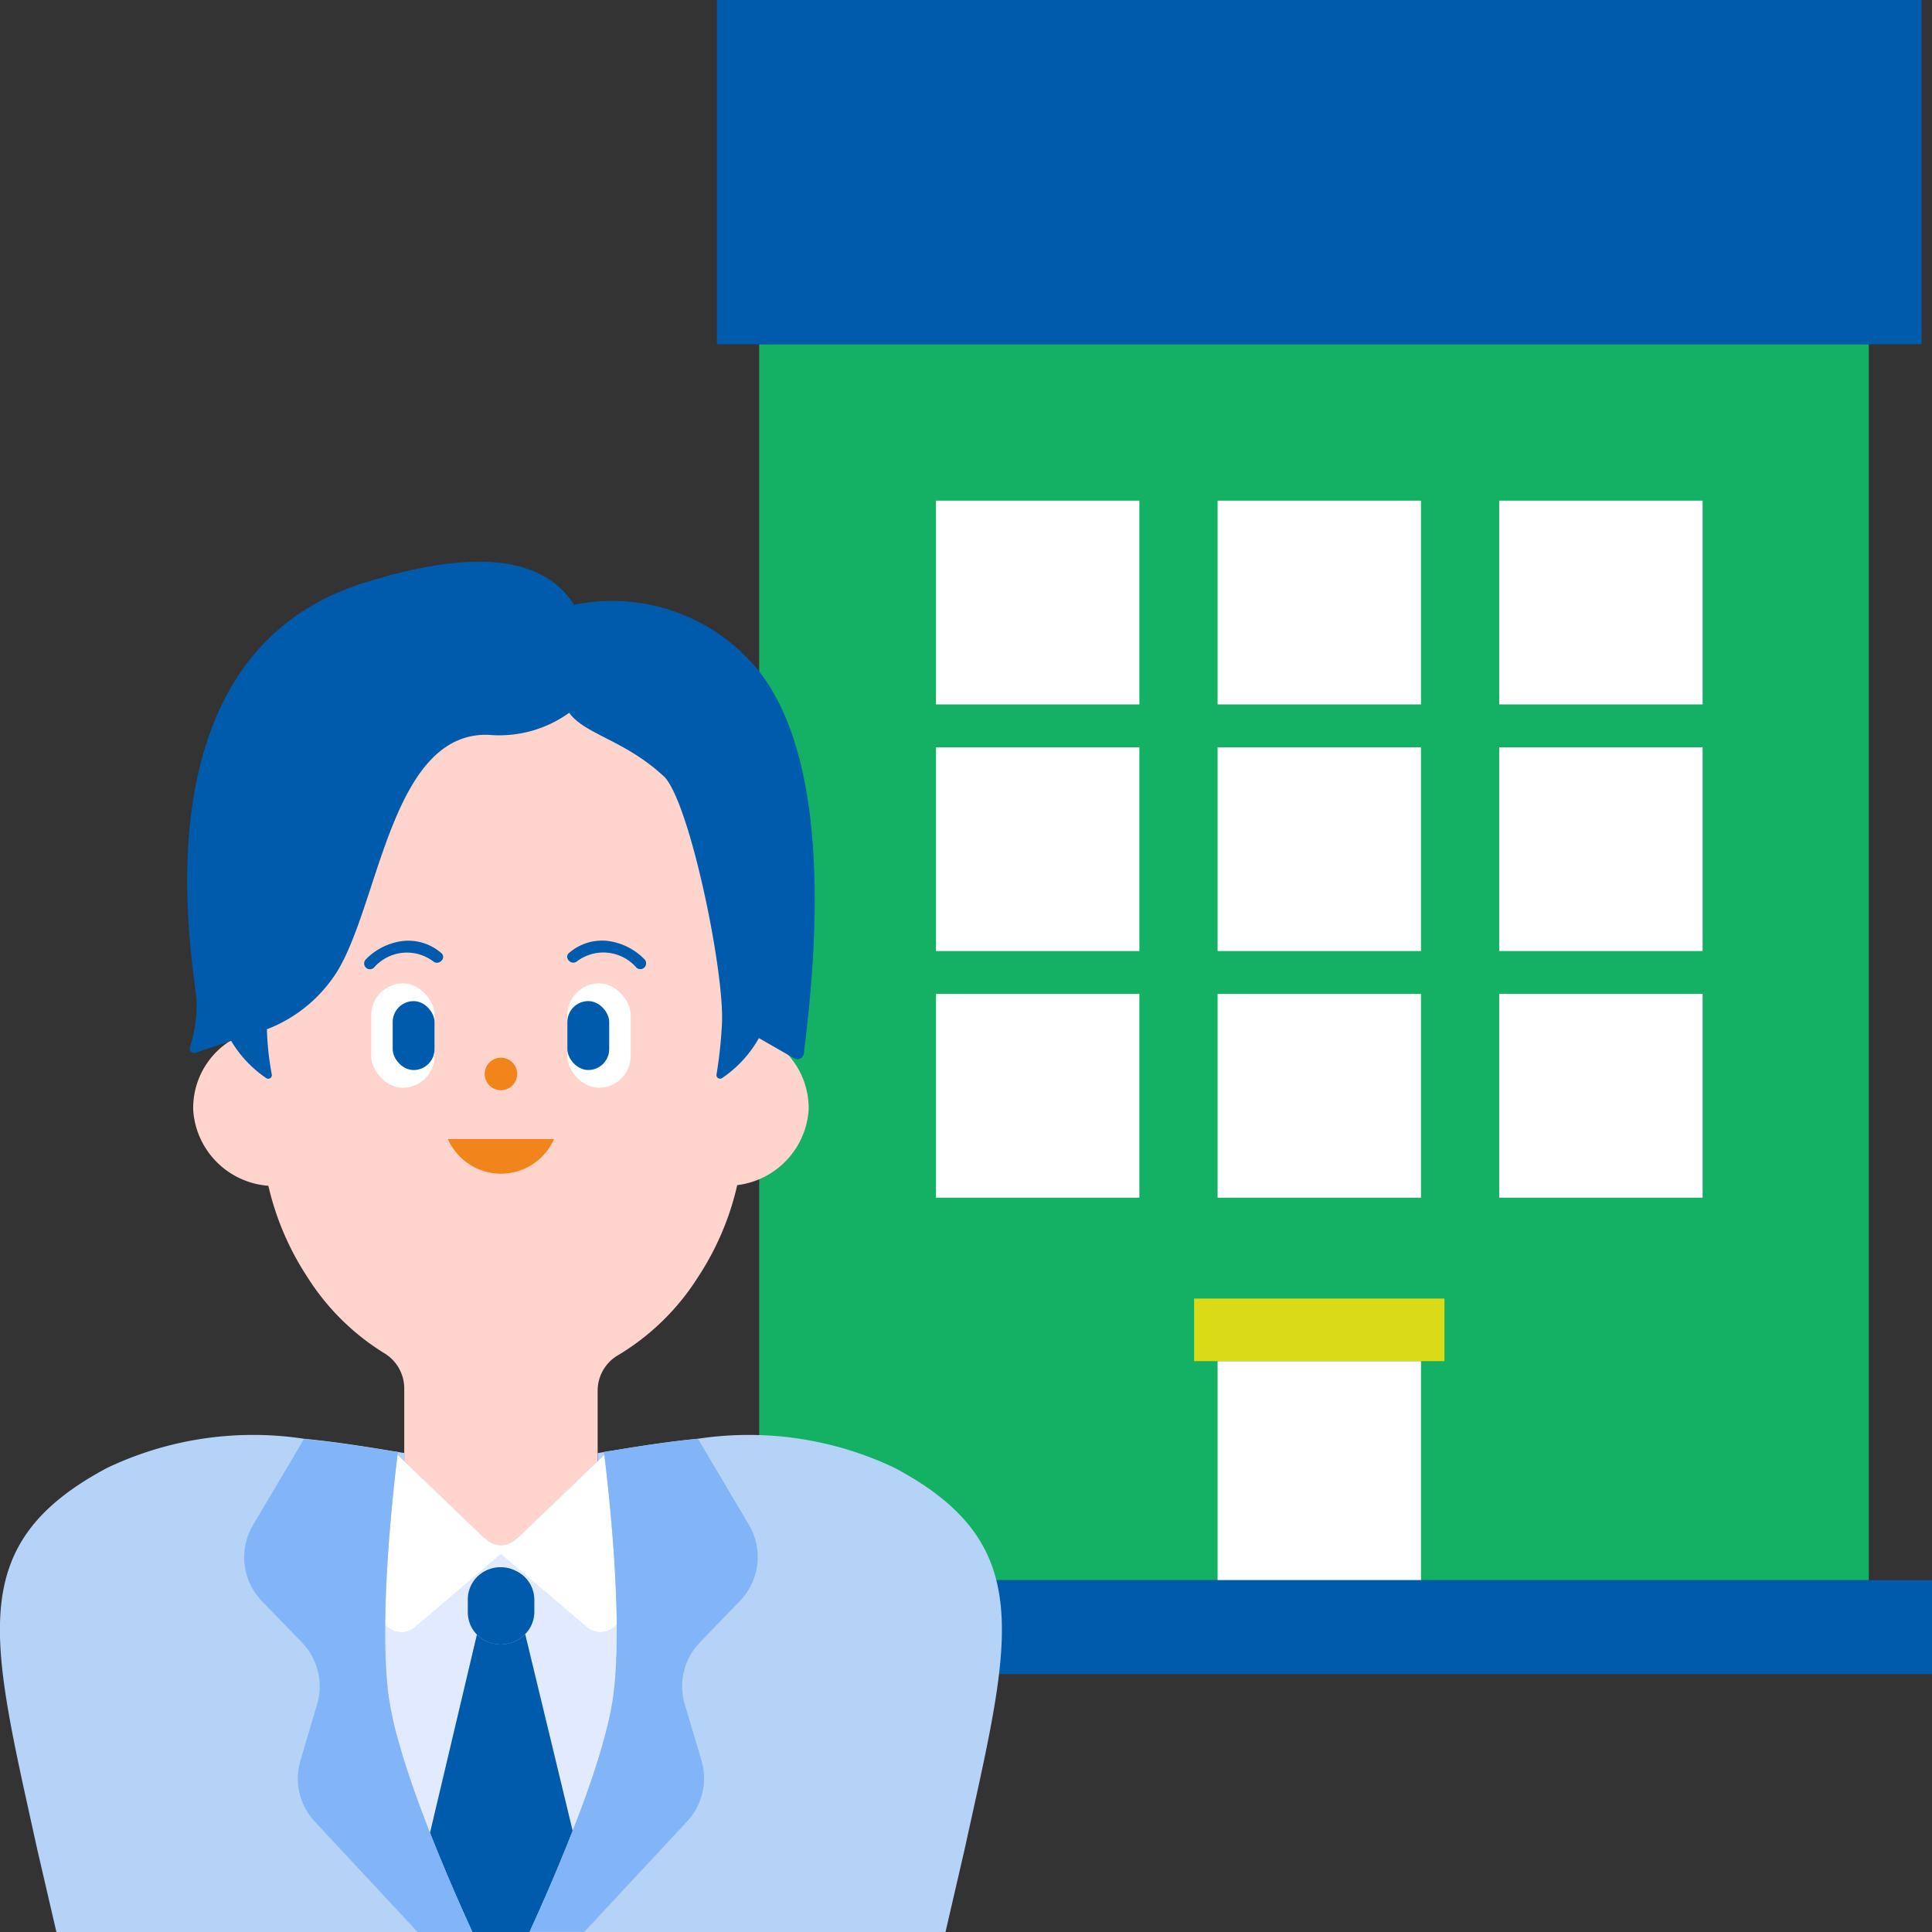 <svg id="レイヤー_1" data-name="レイヤー 1" xmlns="http://www.w3.org/2000/svg" width="80" height="80" viewBox="0 0 80 80"><rect x="0" y="0" width="80" height="80" fill="#333333" stroke="none"/><defs><style>.cls-1{fill:#14b165;}.cls-2{fill:#fff;}.cls-3{fill:#005bac;}.cls-4{fill:#dada17;}.cls-5{fill:#ffd4cc;}.cls-6{fill:#f1851b;}.cls-7{fill:#b5d3f7;}.cls-8{fill:#acd3fa;}.cls-9{fill:#dfe9ff;}.cls-10{fill:#e2eaff;}.cls-11{fill:#005bb1;}.cls-12{fill:#72b5fc;}.cls-13{fill:#82b5f7;}</style></defs><rect class="cls-1" x="31.437" y="14.253" width="45.946" height="51.18"/><rect class="cls-2" x="50.418" y="56.362" width="8.422" height="9.07"/><rect class="cls-2" x="62.079" y="20.731" width="8.422" height="8.437"/><rect class="cls-2" x="62.079" y="30.944" width="8.422" height="8.437"/><rect class="cls-2" x="62.079" y="41.156" width="8.422" height="8.437"/><rect class="cls-2" x="38.757" y="20.731" width="8.422" height="8.437"/><rect class="cls-2" x="38.757" y="30.944" width="8.422" height="8.437"/><rect class="cls-2" x="38.757" y="41.156" width="8.422" height="8.437"/><rect class="cls-2" x="50.418" y="20.731" width="8.422" height="8.437"/><rect class="cls-2" x="50.418" y="30.944" width="8.422" height="8.437"/><rect class="cls-2" x="50.418" y="41.156" width="8.422" height="8.437"/><rect class="cls-3" x="29.687" width="49.884" height="14.253"/><rect class="cls-3" x="28.82" y="65.432" width="51.18" height="3.887"/><rect class="cls-4" x="49.446" y="53.771" width="10.365" height="2.591"/><path class="cls-5" d="M33.484,45.97a3.309,3.309,0,0,0-2.3-3.229V36.192a12.266,12.266,0,0,0-.141-1.842,11.658,11.658,0,0,0-1.8-4.684,10.141,10.141,0,0,0-8.428-4.684,10.14,10.14,0,0,0-8.428,4.684,11.644,11.644,0,0,0-1.8,4.684,12.136,12.136,0,0,0-.142,1.842V42.7A3.294,3.294,0,0,0,8,45.97,3.369,3.369,0,0,0,11.112,49.1a11.616,11.616,0,0,0,1.623,3.791,9.9,9.9,0,0,0,3.171,3.138,1.705,1.705,0,0,1,.833,1.462v6.325a1.754,1.754,0,0,0,1.777,1.729h4.455a1.753,1.753,0,0,0,1.776-1.729V57.584a1.7,1.7,0,0,1,.851-1.471,9.969,9.969,0,0,0,3.3-3.223,11.592,11.592,0,0,0,1.629-3.816A3.375,3.375,0,0,0,33.484,45.97Z"/><circle class="cls-6" cx="20.743" cy="44.47" r="0.673"/><path class="cls-6" d="M22.94,47.166a2.4,2.4,0,0,1-4.394,0Z"/><path class="cls-3" d="M18.273,39.464a2.087,2.087,0,0,0-1.589-.5,2.583,2.583,0,0,0-1.543.769.24.24,0,0,0,.339.339,1.813,1.813,0,0,1,2.454-.268c.231.2.571-.135.339-.339Z"/><rect class="cls-2" x="15.371" y="40.722" width="2.623" height="4.318" rx="1.311"/><rect class="cls-3" x="16.26" y="41.454" width="1.733" height="2.854" rx="0.867"/><path class="cls-3" d="M23.9,39.8a1.813,1.813,0,0,1,2.454.268.24.24,0,0,0,.339-.339,2.58,2.58,0,0,0-1.543-.769,2.083,2.083,0,0,0-1.588.5c-.233.2.107.541.338.339Z"/><rect class="cls-2" x="23.493" y="40.722" width="2.623" height="4.318" rx="1.311" transform="translate(49.608 85.761) rotate(180)"/><rect class="cls-3" x="23.493" y="41.454" width="1.733" height="2.854" rx="0.867" transform="translate(48.719 85.761) rotate(180)"/><path class="cls-3" d="M31.373,27.725a7.8,7.8,0,0,0-7.6-2.68c-1.065-1.673-3.463-2.56-8.732-.9-9.635,3.036-6.97,15.967-6.9,17.3a5.722,5.722,0,0,1-.276,1.917.184.184,0,0,0,.235.228L9.571,43.1a4.851,4.851,0,0,0,1.46,1.546.148.148,0,0,0,.221-.165,11.843,11.843,0,0,1-.2-1.861A5.963,5.963,0,0,0,14,40.166c1.731-2.942,2.244-9.838,6.212-9.74a4.953,4.953,0,0,0,3.357-.911h0c.654.907,2.325,1.127,3.961,2.672l0,0c1.062,1.185,2.479,8.092,2.364,10.215a18.826,18.826,0,0,1-.223,2.082.149.149,0,0,0,.223.161,4.885,4.885,0,0,0,1.53-1.66l1.462.839a.268.268,0,0,0,.4-.2C33.6,40.958,34.773,31.938,31.373,27.725Z"/><path class="cls-7" d="M37.05,60.784A14.062,14.062,0,0,0,28.9,59.575c-1.2.115-2.392.3-3.575.5l-.316.052-.261.043v.341l-3.264,3.132-.166.14a.9.9,0,0,1-1.147,0L20,63.639h0l-3.264-3.132h0v-.341l-.26-.043c-1.285-.214-2.59-.423-3.892-.548a14.064,14.064,0,0,0-8.151,1.209c-5.979,3.185-4.792,7.112-2.89,15.8L2.336,80H39.151l.79-3.416C41.842,67.9,43.03,63.969,37.05,60.784Z"/><path class="cls-8" d="M15.951,67.272h0c-.008.865.014,1.7.083,2.44C15.965,68.973,15.943,68.137,15.951,67.272Z"/><path class="cls-8" d="M17.805,75.891h0c-.251-.639-.5-1.293-.72-1.935C17.308,74.6,17.554,75.252,17.805,75.891Z"/><path class="cls-8" d="M16.034,69.712c.019.2.042.4.069.592a13.9,13.9,0,0,0,.371,1.707A13.9,13.9,0,0,1,16.1,70.3C16.076,70.115,16.053,69.917,16.034,69.712Z"/><path class="cls-8" d="M17.085,73.956c-.233-.669-.442-1.327-.611-1.945C16.643,72.629,16.852,73.287,17.085,73.956Z"/><polygon class="cls-9" points="19.56 80 21.926 80 21.926 80 21.926 80 19.56 80"/><path class="cls-9" d="M19.747,67.682a1.374,1.374,0,0,0,.277.218h0A1.374,1.374,0,0,1,19.747,67.682Z"/><path class="cls-10" d="M24.3,67.377l-3.555-3.028-3.556,3.029a.875.875,0,0,1-1.236-.106c-.008.865.014,1.7.083,2.44.019.2.042.4.069.592a13.9,13.9,0,0,0,.371,1.707c.169.618.378,1.276.611,1.945.223.642.469,1.3.72,1.935l1.942-8.209a1.309,1.309,0,0,1-.375-.914V66.22a1.321,1.321,0,0,1,.719-1.169,1.387,1.387,0,0,1,1.252-.013l.037.019a1.319,1.319,0,0,1,.744,1.182v.509a1.3,1.3,0,0,1-.378.916,1.4,1.4,0,0,1-.14.125,1.4,1.4,0,0,0,.14-.125l1.966,8.147c.415-1.059.811-2.152,1.119-3.17.129-.427.243-.841.337-1.234s.168-.763.216-1.1c.026-.189.049-.387.068-.592.039-.409.063-.848.076-1.305.01-.368.011-.75.007-1.136A.876.876,0,0,1,24.3,67.377Z"/><path class="cls-9" d="M20.507,68.074A1.382,1.382,0,0,1,20.234,68,1.382,1.382,0,0,0,20.507,68.074Z"/><path class="cls-9" d="M20.9,68.084a1.522,1.522,0,0,1-.179.01A1.522,1.522,0,0,0,20.9,68.084Z"/><path class="cls-9" d="M21.41,67.916a1.37,1.37,0,0,1-.515.168A1.37,1.37,0,0,0,21.41,67.916Z"/><path class="cls-11" d="M19.56,80h0c-.266-.582-.592-1.309-.936-2.114C18.968,78.691,19.294,79.418,19.56,80Z"/><path class="cls-11" d="M18.364,77.268c-.186-.445-.374-.907-.559-1.377h0C17.99,76.361,18.178,76.823,18.364,77.268Z"/><path class="cls-3" d="M22.862,77.886q.129-.3.261-.618c.175-.42.353-.856.528-1.3.02-.052.041-.1.061-.158l-1.966-8.147a1.4,1.4,0,0,1-.14.125,1.167,1.167,0,0,1-.16.106l-.036.021a1.37,1.37,0,0,1-.515.168,1.522,1.522,0,0,1-.179.01,1.464,1.464,0,0,1-.209-.02A1.382,1.382,0,0,1,20.234,68a1.405,1.405,0,0,1-.208-.1h0a1.374,1.374,0,0,1-.277-.218l-1.942,8.209c.185.47.373.932.559,1.377q.131.315.26.618c.344.805.67,1.532.936,2.114h2.366C22.193,79.418,22.518,78.691,22.862,77.886Z"/><path class="cls-3" d="M22.124,66.748v-.509a1.319,1.319,0,0,0-.744-1.182l-.037-.019a1.387,1.387,0,0,0-1.252.013,1.321,1.321,0,0,0-.719,1.169v.548a1.309,1.309,0,0,0,.375.914,1.374,1.374,0,0,0,.277.218h0a1.405,1.405,0,0,0,.208.1,1.382,1.382,0,0,0,.273.075,1.464,1.464,0,0,0,.209.02,1.522,1.522,0,0,0,.179-.01,1.37,1.37,0,0,0,.515-.168l.036-.021a1.167,1.167,0,0,0,.16-.106,1.4,1.4,0,0,0,.14-.125A1.3,1.3,0,0,0,22.124,66.748Z"/><path class="cls-11" d="M20.716,68.094a1.464,1.464,0,0,1-.209-.02A1.464,1.464,0,0,0,20.716,68.094Z"/><path class="cls-11" d="M20.234,68a1.405,1.405,0,0,1-.208-.1A1.405,1.405,0,0,0,20.234,68Z"/><polygon class="cls-2" points="28.523 59.617 28.522 59.617 28.523 59.617 28.523 59.617"/><polygon class="cls-2" points="12.963 59.617 12.963 59.617 12.964 59.617 12.963 59.617"/><path class="cls-2" d="M16.464,60.243h0c-.088.728-.215,1.855-.32,3.148C16.249,62.1,16.376,60.971,16.464,60.243Z"/><path class="cls-2" d="M16.042,64.8c-.05.817-.083,1.658-.091,2.472h0C15.959,66.458,15.992,65.617,16.042,64.8Z"/><path class="cls-2" d="M21.483,63.639l-.166.14a.9.9,0,0,1-1.147,0L20,63.639h0l-3.264-3.132-.275-.264c-.088.728-.215,1.855-.32,3.148-.038.454-.072.927-.1,1.409-.05.817-.083,1.658-.091,2.472a.875.875,0,0,0,1.236.106l3.556-3.029L24.3,67.377a.876.876,0,0,0,1.237-.106c0-.094,0-.186,0-.281-.008-.483-.025-.974-.049-1.462-.1-2.121-.327-4.174-.462-5.285l-.275.264-3.264,3.132h0"/><polygon class="cls-12" points="17.292 80 19.56 80 19.56 80 18.834 80 17.292 80"/><path class="cls-12" d="M25.008,60.123h0l.316-.052-.316.052Z"/><path class="cls-12" d="M25.528,68.407c-.013.457-.037.9-.076,1.305C25.491,69.3,25.515,68.864,25.528,68.407Z"/><path class="cls-12" d="M25.168,71.407c-.094.393-.208.807-.337,1.234C24.96,72.214,25.074,71.8,25.168,71.407Z"/><path class="cls-12" d="M25.022,60.243l-.014-.12h0l.014.12Z"/><path class="cls-12" d="M25.168,71.407c.094-.392.168-.763.216-1.1.026-.189.049-.387.068-.592-.019.2-.042.4-.068.592C25.336,70.644,25.262,71.015,25.168,71.407Z"/><path class="cls-12" d="M21.926,80h0c.267-.582.592-1.309.936-2.114C22.518,78.691,22.193,79.418,21.926,80Z"/><path class="cls-12" d="M23.651,75.969c-.175.443-.353.879-.528,1.3C23.3,76.848,23.476,76.412,23.651,75.969Z"/><path class="cls-13" d="M18.624,77.886q-.129-.3-.26-.618c-.186-.445-.374-.907-.559-1.377-.251-.639-.5-1.293-.72-1.935-.233-.669-.442-1.327-.611-1.945A13.9,13.9,0,0,1,16.1,70.3c-.027-.189-.05-.387-.069-.592-.069-.739-.091-1.575-.083-2.44.008-.814.041-1.655.091-2.472.03-.482.064-.955.1-1.409.105-1.293.232-2.42.32-3.148l.015-.12L16.31,60.1h0l-.02,0c-.255-.042-.509-.084-.765-.124-.117-.019-.234-.036-.351-.054l-.49-.075c-.17-.025-.341-.048-.511-.071-.116-.016-.231-.033-.347-.048q-.431-.057-.862-.1h0c-.125-.014-.25-.03-.376-.042l-2.11,3.562a2.614,2.614,0,0,0,.372,3.156L12.5,68.009a2.618,2.618,0,0,1,.631,2.566L12.44,72.9a2.618,2.618,0,0,0,.6,2.534L17.292,80H19.56C19.294,79.418,18.969,78.691,18.624,77.886Z"/><path class="cls-13" d="M30.637,66.293a2.614,2.614,0,0,0,.373-3.156L28.9,59.575c-.125.012-.251.028-.376.042h0c-.517.056-1.035.124-1.551.2l-.082.011c-.514.075-1.025.157-1.535.24l-.03,0-.316.052.014.12c.135,1.111.359,3.164.462,5.285.024.488.041.979.049,1.462,0,.095,0,.187,0,.281,0,.386,0,.768-.007,1.136-.013.457-.037.9-.076,1.305-.019.2-.042.4-.068.592-.048.34-.122.711-.216,1.1s-.208.807-.337,1.234c-.308,1.018-.7,2.111-1.119,3.17-.02.053-.041.106-.061.158-.175.443-.353.879-.528,1.3q-.132.315-.261.618c-.344.805-.669,1.532-.936,2.114h2.268l4.252-4.567a2.618,2.618,0,0,0,.6-2.534l-.692-2.324a2.618,2.618,0,0,1,.631-2.566Z"/><path class="cls-12" d="M25.484,65.528c.024.488.041.979.049,1.462C25.525,66.507,25.508,66.016,25.484,65.528Z"/></svg>